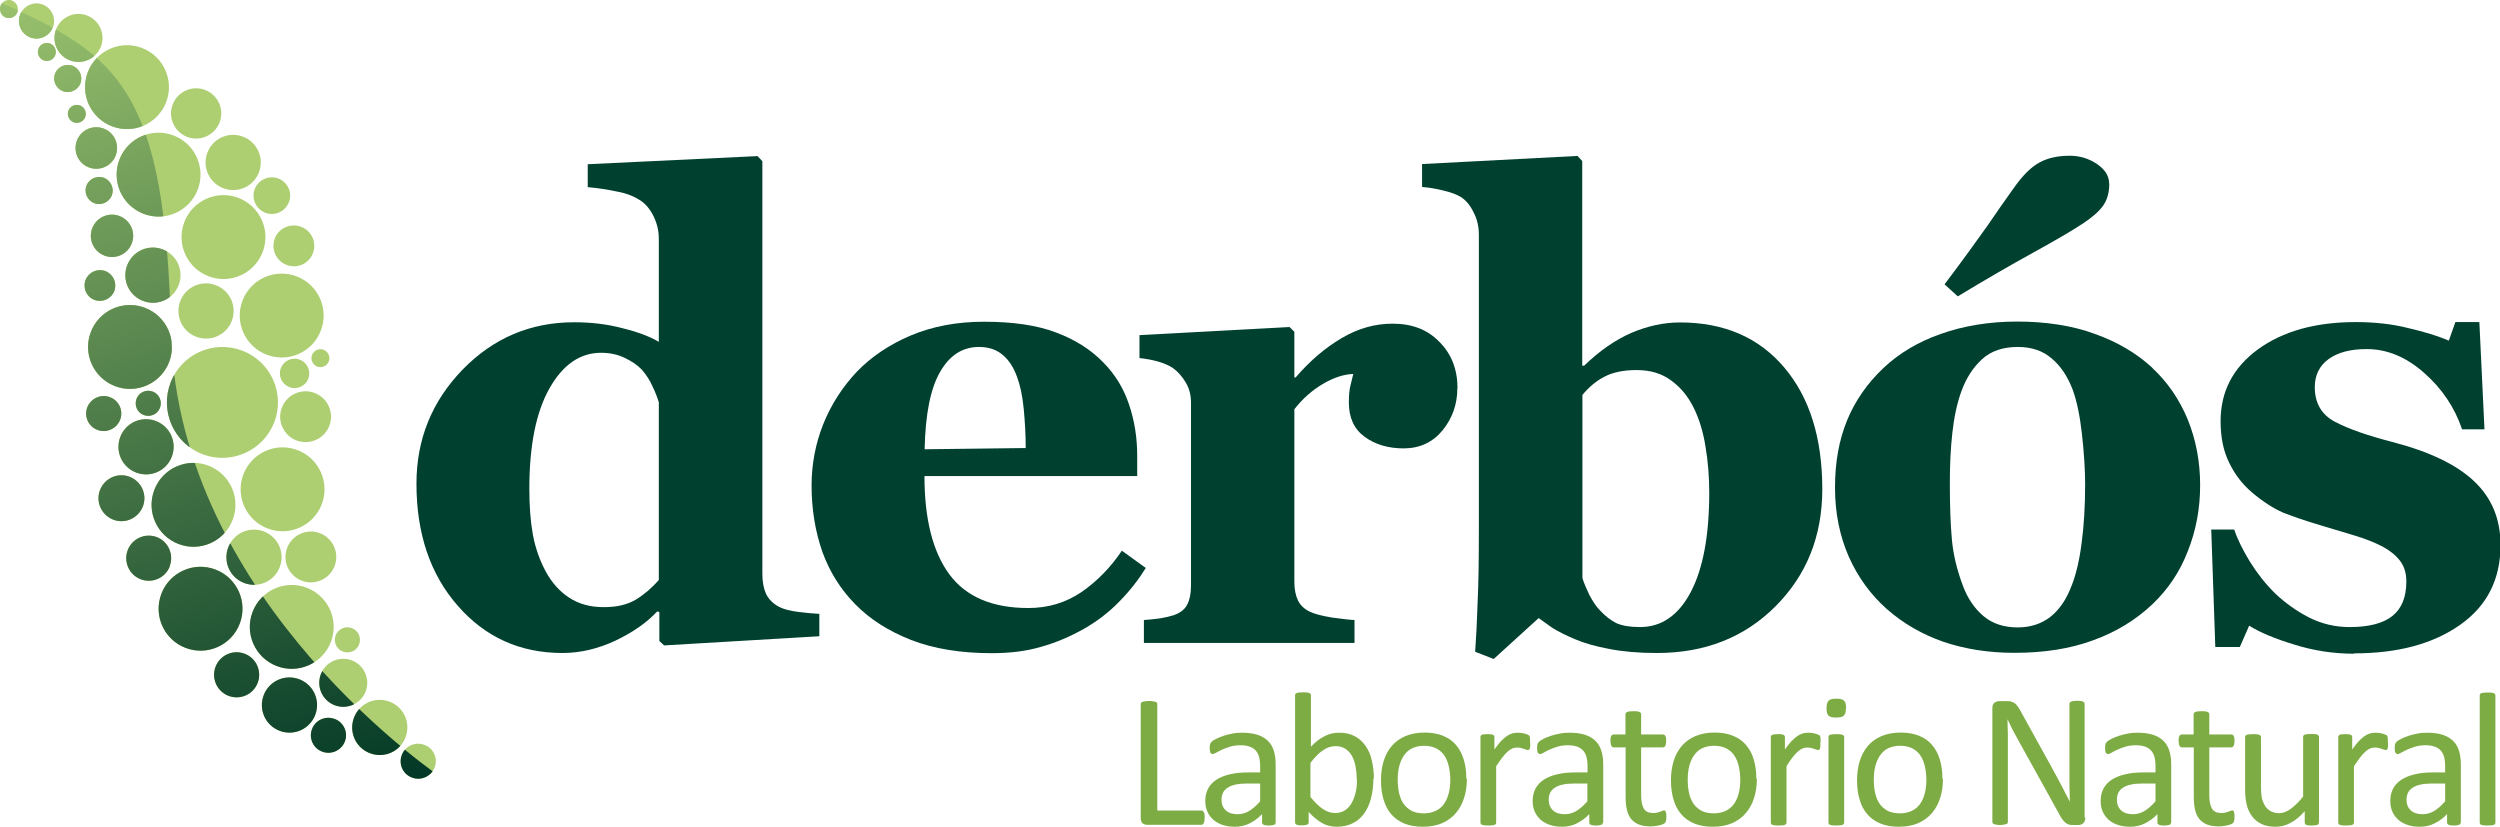 <svg viewBox="0 0 141.73 46.87" data-name="Capa 2" id="Capa_2" xmlns:xlink="http://www.w3.org/1999/xlink" xmlns="http://www.w3.org/2000/svg"><defs><style> .cls-1 { clip-path: url(#clippath); } .cls-2 { fill: url(#linear-gradient); } .cls-2, .cls-3, .cls-4 { fill-rule: evenodd; } .cls-5 { fill: #adce71; } .cls-3 { fill: #7eac44; } .cls-4 { fill: #00402f; } </style><clipPath id="clippath"><path d="M18.19,38.22c.27-.7,1.06-1.05,1.76-.78,.7,.27,1.05,1.06,.78,1.76-.27,.7-1.06,1.05-1.76,.78s-1.05-1.06-.78-1.76Zm-2.5-.46c1.22,.47,2.6-.14,3.07-1.37,.47-1.22-.14-2.6-1.37-3.07-1.22-.47-2.6,.14-3.07,1.37-.47,1.22,.14,2.6,1.37,3.07Zm3.75-.82c.37,.14,.78-.04,.92-.41,.14-.37-.04-.78-.41-.92-.37-.14-.78,.04-.92,.41-.14,.37,.04,.78,.41,.92Zm-5.6-3.89c.81,.31,1.71-.09,2.02-.9,.31-.81-.09-1.71-.9-2.02-.81-.31-1.71,.09-2.02,.9-.31,.81,.09,1.71,.9,2.02Zm-3.72-2.21c1.22,.47,2.6-.14,3.07-1.37,.47-1.22-.14-2.6-1.37-3.07-1.22-.47-2.6,.14-3.07,1.37-.47,1.22,.14,2.6,1.37,3.07Zm7.72-8.56c-.74-.29-1.58,.09-1.86,.83-.29,.74,.09,1.58,.83,1.86s1.58-.09,1.86-.83c.29-.74-.09-1.58-.83-1.86Zm-1.44-.33c.43,.16,.91-.05,1.08-.48,.16-.43-.05-.91-.48-1.08-.43-.16-.91,.05-1.08,.48-.16,.43,.05,.91,.48,1.07Zm1.29-1.83c-.1,.26,.03,.55,.29,.66,.26,.1,.56-.03,.66-.29,.1-.26-.03-.55-.29-.66-.26-.1-.55,.03-.66,.29Zm.45,10.11c-.74-.29-1.58,.09-1.86,.83-.29,.74,.09,1.58,.83,1.86,.74,.29,1.58-.09,1.86-.83,.28-.74-.09-1.58-.83-1.86Zm-10.42-3.44c.81,.31,1.71-.09,2.02-.9,.31-.81-.09-1.71-.9-2.02-.81-.31-1.71,.09-2.02,.9-.31,.81,.09,1.71,.9,2.02Zm-1.8-12.3c.62,.24,1.31-.07,1.55-.69,.24-.62-.07-1.31-.69-1.55-.62-.24-1.31,.07-1.55,.69-.24,.62,.07,1.31,.69,1.55Zm2.74,7.71c-.37-.14-.78,.04-.92,.41-.14,.37,.04,.78,.41,.92,.37,.14,.78-.04,.92-.41,.14-.37-.04-.78-.41-.92Zm5.14,4.69c-.47,1.22,.14,2.6,1.37,3.07,1.22,.47,2.6-.14,3.07-1.37,.47-1.22-.14-2.6-1.37-3.07-1.22-.47-2.6,.14-3.07,1.37Zm-.07-7.01c-1.62-.62-3.44,.19-4.06,1.81-.62,1.62,.19,3.44,1.81,4.06,1.62,.62,3.44-.19,4.07-1.81,.62-1.62-.19-3.44-1.81-4.06Zm3.09-4.21c-1.22-.47-2.6,.14-3.07,1.37-.47,1.22,.14,2.6,1.37,3.07,1.23,.47,2.6-.14,3.07-1.37,.47-1.22-.14-2.6-1.37-3.07ZM6.34,11.08c.15-.4-.05-.84-.44-1-.4-.15-.84,.05-1,.44-.15,.4,.05,.84,.44,1,.4,.15,.84-.05,1-.44Zm5.9,5.09c-.81-.31-1.71,.09-2.02,.9-.31,.81,.09,1.71,.9,2.02,.81,.31,1.71-.09,2.02-.9,.31-.81-.09-1.71-.9-2.02Zm-4.13,.89c.81,.31,1.71-.09,2.02-.9,.31-.81-.09-1.71-.9-2.02-.81-.31-1.71,.09-2.02,.9-.31,.81,.09,1.71,.9,2.02Zm-2.96,1.76c-.47,1.22,.14,2.6,1.37,3.07,1.22,.47,2.6-.14,3.07-1.37,.47-1.22-.14-2.6-1.37-3.07-1.22-.47-2.6,.14-3.07,1.37Zm9.74-4.53c.47-1.22-.14-2.6-1.37-3.07-1.22-.47-2.6,.14-3.07,1.37-.47,1.22,.14,2.6,1.37,3.07,1.22,.47,2.6-.14,3.07-1.37Zm-5.05-6.61c-1.22-.47-2.6,.14-3.07,1.37-.47,1.22,.14,2.6,1.37,3.07,1.22,.47,2.6-.14,3.07-1.37,.47-1.22-.14-2.6-1.37-3.07Zm.77,.08c.73,.28,1.55-.08,1.84-.82,.28-.73-.08-1.55-.82-1.84-.73-.28-1.55,.08-1.84,.82-.28,.73,.08,1.55,.82,1.84Zm3.26,29.3c-.66-.25-1.4,.08-1.65,.74-.25,.66,.08,1.4,.74,1.65,.66,.25,1.4-.08,1.65-.74,.25-.66-.08-1.4-.74-1.65Zm-.28-1.7c.47-1.22-.14-2.6-1.37-3.07-1.22-.47-2.6,.14-3.07,1.37-.47,1.22,.14,2.6,1.37,3.07,1.22,.47,2.6-.14,3.07-1.37Zm-3.97-3.26c.25-.66-.08-1.4-.73-1.65-.66-.25-1.4,.08-1.65,.74-.25,.66,.08,1.4,.74,1.65,.66,.25,1.4-.08,1.65-.74Zm-1.52-3.39c.26-.67-.08-1.42-.75-1.68-.67-.26-1.42,.08-1.68,.75-.26,.67,.08,1.42,.75,1.68,.67,.26,1.42-.08,1.68-.75Zm-1.29-4.91c.2-.51-.06-1.09-.57-1.28-.51-.2-1.09,.06-1.29,.57-.2,.51,.06,1.09,.57,1.28,.51,.2,1.09-.06,1.29-.57Zm15.28,15.98c-.81-.31-1.71,.09-2.02,.9-.31,.81,.09,1.71,.9,2.02,.81,.31,1.71-.09,2.02-.9,.31-.81-.09-1.71-.9-2.02Zm1.97,2.45c-.51-.2-1.09,.06-1.28,.57-.2,.51,.06,1.09,.57,1.28,.51,.2,1.09-.06,1.29-.57,.2-.51-.06-1.09-.57-1.28ZM5.35,17c.45,.17,.95-.05,1.13-.5,.17-.45-.05-.95-.5-1.13-.45-.17-.95,.05-1.13,.5-.17,.45,.05,.96,.5,1.13Zm11.62,21.51c-.81-.31-1.71,.09-2.02,.9-.31,.81,.09,1.71,.9,2.02,.81,.31,1.71-.09,2.02-.9,.31-.81-.09-1.71-.9-2.02Zm-1.39-24.99c-.23,.6,.07,1.27,.67,1.5,.6,.23,1.27-.07,1.49-.67,.23-.6-.07-1.27-.67-1.49-.6-.23-1.27,.07-1.5,.67Zm3.39,27.24c-.51-.2-1.09,.06-1.28,.57-.2,.51,.06,1.09,.57,1.28,.51,.2,1.09-.06,1.29-.57,.2-.51-.06-1.09-.57-1.28ZM.69,.03C.43-.07,.13,.06,.03,.33c-.1,.26,.03,.55,.29,.66,.26,.1,.56-.03,.66-.29,.1-.26-.03-.56-.29-.66ZM6.56,8.81c.23-.61-.07-1.29-.68-1.52-.61-.23-1.29,.07-1.52,.68-.23,.61,.07,1.29,.68,1.52,.61,.23,1.29-.07,1.52-.68ZM3.96,3.42c.7,.27,1.49-.08,1.76-.78,.27-.7-.08-1.49-.78-1.76-.7-.27-1.49,.08-1.76,.78-.27,.7,.08,1.49,.78,1.76Zm7.8,5.23c-.31,.81,.09,1.71,.9,2.02,.81,.31,1.71-.09,2.02-.9,.31-.81-.09-1.71-.9-2.02-.81-.31-1.71,.09-2.02,.9Zm2.68,2.07c-.2,.53,.06,1.13,.6,1.34,.53,.21,1.13-.06,1.34-.6,.21-.53-.06-1.13-.6-1.34-.53-.2-1.13,.06-1.34,.6ZM4.98,4.09c-.47,1.22,.14,2.6,1.37,3.07,1.22,.47,2.6-.14,3.07-1.37,.47-1.22-.14-2.6-1.37-3.07-1.22-.47-2.6,.14-3.07,1.37Zm-.42,.64c.15-.4-.05-.84-.44-1-.4-.15-.84,.05-1,.44-.15,.4,.05,.84,.44,1,.4,.15,.84-.05,1-.44ZM3,1.55c.2-.51-.06-1.09-.57-1.29-.51-.2-1.09,.06-1.29,.57-.2,.51,.06,1.09,.57,1.29,.51,.2,1.09-.06,1.28-.57Zm1.83,5.09c.1-.26-.03-.56-.29-.66-.26-.1-.56,.03-.66,.29-.1,.26,.03,.56,.29,.66,.26,.1,.56-.03,.66-.29ZM2.84,2.47c-.26-.1-.56,.03-.66,.29-.1,.26,.03,.55,.29,.66,.26,.1,.56-.03,.66-.29,.1-.26-.03-.56-.29-.66Z" class="cls-5"></path></clipPath><linearGradient gradientUnits="userSpaceOnUse" y2="-1" x2="3.48" y1="46.59" x1="18.02" id="linear-gradient"><stop stop-color="#003625" offset="0"></stop><stop stop-color="#99c16d" offset="1"></stop></linearGradient></defs><g data-name="Capa 1" id="Capa_1-2"><g><g><path d="M18.19,38.22c.27-.7,1.06-1.05,1.76-.78,.7,.27,1.05,1.06,.78,1.76-.27,.7-1.06,1.05-1.76,.78s-1.05-1.06-.78-1.76Zm-2.5-.46c1.22,.47,2.6-.14,3.07-1.37,.47-1.22-.14-2.6-1.37-3.07-1.22-.47-2.6,.14-3.07,1.37-.47,1.22,.14,2.6,1.37,3.07Zm3.75-.82c.37,.14,.78-.04,.92-.41,.14-.37-.04-.78-.41-.92-.37-.14-.78,.04-.92,.41-.14,.37,.04,.78,.41,.92Zm-5.6-3.89c.81,.31,1.71-.09,2.02-.9,.31-.81-.09-1.71-.9-2.02-.81-.31-1.71,.09-2.02,.9-.31,.81,.09,1.71,.9,2.02Zm-3.72-2.21c1.22,.47,2.6-.14,3.07-1.37,.47-1.22-.14-2.6-1.37-3.07-1.22-.47-2.6,.14-3.07,1.37-.47,1.22,.14,2.6,1.37,3.07Zm7.72-8.56c-.74-.29-1.58,.09-1.86,.83-.29,.74,.09,1.58,.83,1.86s1.58-.09,1.86-.83c.29-.74-.09-1.58-.83-1.86Zm-1.44-.33c.43,.16,.91-.05,1.08-.48,.16-.43-.05-.91-.48-1.08-.43-.16-.91,.05-1.08,.48-.16,.43,.05,.91,.48,1.07Zm1.29-1.83c-.1,.26,.03,.55,.29,.66,.26,.1,.56-.03,.66-.29,.1-.26-.03-.55-.29-.66-.26-.1-.55,.03-.66,.29Zm.45,10.11c-.74-.29-1.58,.09-1.86,.83-.29,.74,.09,1.58,.83,1.86,.74,.29,1.58-.09,1.86-.83,.28-.74-.09-1.58-.83-1.86Zm-10.42-3.44c.81,.31,1.71-.09,2.02-.9,.31-.81-.09-1.71-.9-2.02-.81-.31-1.71,.09-2.02,.9-.31,.81,.09,1.71,.9,2.02Zm-1.8-12.3c.62,.24,1.31-.07,1.55-.69,.24-.62-.07-1.31-.69-1.55-.62-.24-1.31,.07-1.55,.69-.24,.62,.07,1.31,.69,1.55Zm2.74,7.71c-.37-.14-.78,.04-.92,.41-.14,.37,.04,.78,.41,.92,.37,.14,.78-.04,.92-.41,.14-.37-.04-.78-.41-.92Zm5.14,4.69c-.47,1.22,.14,2.6,1.37,3.07,1.22,.47,2.6-.14,3.07-1.37,.47-1.22-.14-2.6-1.37-3.07-1.22-.47-2.6,.14-3.07,1.37Zm-.07-7.01c-1.62-.62-3.44,.19-4.06,1.81-.62,1.62,.19,3.44,1.81,4.06,1.62,.62,3.44-.19,4.07-1.81,.62-1.62-.19-3.44-1.81-4.06Zm3.09-4.21c-1.22-.47-2.6,.14-3.07,1.37-.47,1.22,.14,2.6,1.37,3.07,1.23,.47,2.6-.14,3.07-1.37,.47-1.22-.14-2.6-1.37-3.07ZM6.34,11.08c.15-.4-.05-.84-.44-1-.4-.15-.84,.05-1,.44-.15,.4,.05,.84,.44,1,.4,.15,.84-.05,1-.44Zm5.9,5.09c-.81-.31-1.71,.09-2.02,.9-.31,.81,.09,1.71,.9,2.02,.81,.31,1.71-.09,2.02-.9,.31-.81-.09-1.71-.9-2.02Zm-4.13,.89c.81,.31,1.71-.09,2.02-.9,.31-.81-.09-1.71-.9-2.02-.81-.31-1.71,.09-2.02,.9-.31,.81,.09,1.71,.9,2.02Zm-2.96,1.76c-.47,1.22,.14,2.6,1.37,3.07,1.22,.47,2.6-.14,3.07-1.37,.47-1.22-.14-2.6-1.37-3.07-1.22-.47-2.6,.14-3.07,1.37Zm9.74-4.53c.47-1.22-.14-2.6-1.37-3.07-1.22-.47-2.6,.14-3.07,1.37-.47,1.22,.14,2.6,1.37,3.07,1.22,.47,2.6-.14,3.07-1.37Zm-5.05-6.61c-1.22-.47-2.6,.14-3.07,1.37-.47,1.22,.14,2.6,1.37,3.07,1.22,.47,2.6-.14,3.07-1.37,.47-1.22-.14-2.6-1.37-3.07Zm.77,.08c.73,.28,1.55-.08,1.84-.82,.28-.73-.08-1.55-.82-1.84-.73-.28-1.55,.08-1.84,.82-.28,.73,.08,1.55,.82,1.84Zm3.26,29.3c-.66-.25-1.4,.08-1.65,.74-.25,.66,.08,1.4,.74,1.65,.66,.25,1.4-.08,1.65-.74,.25-.66-.08-1.4-.74-1.65Zm-.28-1.7c.47-1.22-.14-2.6-1.37-3.07-1.22-.47-2.6,.14-3.07,1.37-.47,1.22,.14,2.6,1.37,3.07,1.22,.47,2.6-.14,3.07-1.37Zm-3.97-3.26c.25-.66-.08-1.4-.73-1.65-.66-.25-1.4,.08-1.65,.74-.25,.66,.08,1.4,.74,1.65,.66,.25,1.4-.08,1.65-.74Zm-1.52-3.39c.26-.67-.08-1.42-.75-1.68-.67-.26-1.42,.08-1.68,.75-.26,.67,.08,1.42,.75,1.68,.67,.26,1.42-.08,1.68-.75Zm-1.29-4.91c.2-.51-.06-1.09-.57-1.28-.51-.2-1.09,.06-1.29,.57-.2,.51,.06,1.09,.57,1.28,.51,.2,1.09-.06,1.29-.57Zm15.28,15.98c-.81-.31-1.71,.09-2.02,.9-.31,.81,.09,1.71,.9,2.02,.81,.31,1.71-.09,2.02-.9,.31-.81-.09-1.71-.9-2.02Zm1.97,2.45c-.51-.2-1.09,.06-1.28,.57-.2,.51,.06,1.09,.57,1.28,.51,.2,1.09-.06,1.29-.57,.2-.51-.06-1.09-.57-1.28ZM5.35,17c.45,.17,.95-.05,1.13-.5,.17-.45-.05-.95-.5-1.13-.45-.17-.95,.05-1.13,.5-.17,.45,.05,.96,.5,1.13Zm11.62,21.51c-.81-.31-1.71,.09-2.02,.9-.31,.81,.09,1.71,.9,2.02,.81,.31,1.71-.09,2.02-.9,.31-.81-.09-1.71-.9-2.02Zm-1.39-24.99c-.23,.6,.07,1.27,.67,1.5,.6,.23,1.27-.07,1.49-.67,.23-.6-.07-1.27-.67-1.49-.6-.23-1.27,.07-1.5,.67Zm3.39,27.24c-.51-.2-1.09,.06-1.28,.57-.2,.51,.06,1.09,.57,1.28,.51,.2,1.09-.06,1.29-.57,.2-.51-.06-1.09-.57-1.28ZM.69,.03C.43-.07,.13,.06,.03,.33c-.1,.26,.03,.55,.29,.66,.26,.1,.56-.03,.66-.29,.1-.26-.03-.56-.29-.66ZM6.56,8.81c.23-.61-.07-1.29-.68-1.52-.61-.23-1.29,.07-1.52,.68-.23,.61,.07,1.29,.68,1.52,.61,.23,1.29-.07,1.52-.68ZM3.96,3.42c.7,.27,1.49-.08,1.76-.78,.27-.7-.08-1.49-.78-1.76-.7-.27-1.49,.08-1.76,.78-.27,.7,.08,1.49,.78,1.76Zm7.8,5.23c-.31,.81,.09,1.71,.9,2.02,.81,.31,1.71-.09,2.02-.9,.31-.81-.09-1.71-.9-2.02-.81-.31-1.71,.09-2.02,.9Zm2.68,2.07c-.2,.53,.06,1.13,.6,1.34,.53,.21,1.13-.06,1.34-.6,.21-.53-.06-1.13-.6-1.34-.53-.2-1.13,.06-1.34,.6ZM4.98,4.09c-.47,1.22,.14,2.6,1.37,3.07,1.22,.47,2.6-.14,3.07-1.37,.47-1.22-.14-2.6-1.37-3.07-1.22-.47-2.6,.14-3.07,1.37Zm-.42,.64c.15-.4-.05-.84-.44-1-.4-.15-.84,.05-1,.44-.15,.4,.05,.84,.44,1,.4,.15,.84-.05,1-.44ZM3,1.55c.2-.51-.06-1.09-.57-1.29-.51-.2-1.09,.06-1.29,.57-.2,.51,.06,1.09,.57,1.29,.51,.2,1.09-.06,1.28-.57Zm1.83,5.09c.1-.26-.03-.56-.29-.66-.26-.1-.56,.03-.66,.29-.1,.26,.03,.56,.29,.66,.26,.1,.56-.03,.66-.29ZM2.84,2.47c-.26-.1-.56,.03-.66,.29-.1,.26,.03,.55,.29,.66,.26,.1,.56-.03,.66-.29,.1-.26-.03-.56-.29-.66Z" class="cls-5"></path><g class="cls-1"><path d="M25.29,44.27s-15.22-10.03-15.59-25.44C9.37,5.06,6.79,3.14-.09,.09-.09,.09,2.72,12.54,2.95,18.98c.76,21.71,17.15,25.33,19.33,26.04,.73,.24,3.01-.75,3.01-.75Z" class="cls-2"></path></g></g><g><path d="M46.45,36.07l-8.8,.52-.27-.25v-1.64l-.12-.04c-.58,.63-1.37,1.18-2.37,1.66-.99,.46-1.99,.7-3,.7-2.4,0-4.38-.89-5.94-2.68-1.56-1.78-2.34-4.09-2.34-6.92,0-2.51,.87-4.66,2.61-6.46,1.75-1.8,3.86-2.69,6.33-2.69,.98,0,1.89,.11,2.75,.34,.86,.21,1.54,.47,2.05,.77v-5.83c0-.44-.09-.85-.27-1.23-.18-.39-.42-.7-.71-.91-.37-.26-.83-.45-1.39-.55-.55-.12-1.1-.2-1.66-.25v-1.3l9.63-.46,.27,.29v23.39c0,.45,.07,.83,.21,1.14,.15,.31,.4,.55,.73,.73,.25,.13,.61,.23,1.09,.29,.49,.06,.89,.1,1.2,.11v1.3Zm-9.1-3.18v-10.08c-.08-.27-.2-.58-.36-.91-.14-.33-.35-.65-.61-.95-.24-.25-.56-.47-.96-.66-.39-.19-.84-.29-1.34-.29-1.19,0-2.17,.67-2.93,2.02-.76,1.34-1.14,3.24-1.14,5.69,0,.96,.06,1.83,.2,2.6,.14,.76,.39,1.46,.73,2.09,.34,.63,.78,1.12,1.32,1.48,.55,.36,1.2,.54,1.96,.54s1.33-.14,1.8-.41c.48-.29,.92-.66,1.32-1.12Z" class="cls-4"></path><path d="M64.97,32.18c-.42,.68-.92,1.32-1.52,1.93-.58,.6-1.25,1.11-2,1.54-.8,.45-1.61,.79-2.43,1.02-.81,.24-1.74,.36-2.8,.36-1.76,0-3.28-.25-4.57-.75-1.27-.5-2.33-1.17-3.16-2.02-.83-.84-1.46-1.84-1.87-2.98-.4-1.15-.61-2.4-.61-3.75,0-1.21,.22-2.37,.66-3.48,.45-1.12,1.09-2.11,1.91-2.98,.81-.84,1.83-1.53,3.05-2.05,1.24-.52,2.62-.78,4.14-.78,1.67,0,3.03,.2,4.1,.61,1.07,.4,1.96,.96,2.66,1.68,.68,.68,1.17,1.48,1.48,2.41,.31,.92,.46,1.88,.46,2.89v1.16h-12.06c0,2.44,.47,4.29,1.41,5.57,.94,1.27,2.43,1.91,4.48,1.91,1.12,0,2.12-.3,3.02-.91,.89-.62,1.65-1.4,2.28-2.34l1.36,.98Zm-6.82-6.78c0-.71-.04-1.45-.11-2.19-.07-.75-.2-1.36-.38-1.84-.2-.56-.48-.98-.84-1.27-.35-.29-.79-.43-1.32-.43-.92,0-1.65,.46-2.19,1.39-.55,.93-.85,2.4-.89,4.41l5.73-.07Z" class="cls-4"></path><path d="M82.62,22.01c0,.9-.28,1.7-.84,2.39-.56,.68-1.3,1.02-2.21,1.02-.87,0-1.61-.22-2.21-.66-.6-.44-.89-1.09-.89-1.94,0-.42,.03-.74,.09-.96,.06-.24,.11-.46,.16-.66-.55,.02-1.12,.21-1.73,.57-.61,.36-1.14,.83-1.61,1.43v9.79c0,.42,.07,.76,.2,1.04,.13,.27,.35,.49,.66,.64,.26,.13,.68,.24,1.27,.34,.59,.08,1.02,.13,1.28,.14v1.3h-11.94v-1.3c.3-.02,.59-.05,.89-.09,.31-.05,.57-.11,.79-.18,.38-.13,.64-.33,.78-.61,.14-.27,.21-.63,.21-1.07v-10.38c0-.43-.1-.81-.3-1.14-.2-.34-.45-.62-.73-.82-.21-.14-.49-.26-.82-.36-.32-.09-.68-.16-1.07-.2v-1.3l8.51-.46,.27,.27v2.59h.07c.82-.95,1.69-1.69,2.61-2.23,.93-.55,1.89-.82,2.89-.82,1.11,0,1.99,.34,2.66,1.04,.68,.68,1.02,1.56,1.02,2.64Z" class="cls-4"></path><path d="M103.31,27.72c0,2.68-.89,4.89-2.66,6.66-1.76,1.76-4,2.64-6.71,2.64-1.05,0-1.95-.08-2.71-.23-.75-.14-1.39-.32-1.91-.54-.55-.23-.99-.45-1.32-.66-.32-.23-.58-.41-.77-.55l-2.55,2.32-1.05-.41c.06-.87,.11-1.81,.14-2.82,.05-1.02,.07-2.4,.07-4.12V13.31c0-.45-.09-.87-.29-1.25-.18-.39-.42-.69-.73-.89-.23-.14-.56-.27-1-.37-.43-.11-.83-.17-1.2-.2v-1.3l8.81-.46,.27,.29v11.6h.11c.87-.84,1.76-1.46,2.68-1.86,.92-.39,1.83-.59,2.75-.59,2.5,0,4.47,.85,5.91,2.55,1.44,1.7,2.16,4,2.16,6.91Zm-6.41,.21c0-.9-.07-1.77-.21-2.6-.13-.84-.36-1.59-.68-2.23-.32-.64-.74-1.15-1.27-1.53-.52-.39-1.17-.59-1.95-.59-.73,0-1.33,.12-1.8,.36-.48,.24-.9,.59-1.28,1.05v10.38c.07,.24,.2,.55,.39,.95,.2,.38,.4,.68,.61,.89,.29,.31,.59,.55,.91,.71,.32,.15,.77,.23,1.36,.23,1.21,0,2.17-.66,2.87-1.98,.7-1.33,1.05-3.21,1.05-5.64Z" class="cls-4"></path><path d="M122.01,20.85c.88,.82,1.55,1.8,2.02,2.94,.46,1.14,.7,2.38,.7,3.71s-.23,2.57-.7,3.75c-.45,1.17-1.12,2.16-2,3-.94,.89-2.06,1.58-3.37,2.05-1.3,.48-2.78,.71-4.46,.71-1.45,0-2.79-.21-4.01-.62-1.21-.42-2.29-1.04-3.23-1.87-.9-.8-1.62-1.78-2.14-2.94-.52-1.18-.79-2.49-.79-3.94s.23-2.69,.68-3.8c.46-1.12,1.15-2.11,2.07-2.98,.88-.83,1.96-1.48,3.25-1.93,1.3-.46,2.74-.7,4.34-.7s3.13,.23,4.39,.7c1.27,.45,2.36,1.09,3.27,1.93Zm-4.57,12.37c.26-.67,.45-1.47,.57-2.43,.13-.95,.2-2.06,.2-3.32,0-.83-.06-1.78-.18-2.86-.12-1.07-.3-1.91-.53-2.53-.29-.75-.68-1.34-1.2-1.77-.5-.43-1.14-.64-1.91-.64-.84,0-1.52,.23-2.03,.7-.5,.46-.89,1.06-1.16,1.8-.25,.68-.42,1.48-.52,2.39-.1,.9-.14,1.85-.14,2.84,0,1.3,.04,2.37,.12,3.23,.08,.84,.29,1.69,.61,2.55,.27,.74,.67,1.32,1.18,1.75,.51,.43,1.16,.64,1.94,.64,.71,0,1.33-.2,1.84-.59,.51-.4,.92-.99,1.21-1.77Zm2.14-22.82c0,.54-.13,.97-.38,1.3-.24,.32-.62,.65-1.16,1-.58,.38-1.5,.92-2.77,1.62-1.26,.69-2.69,1.52-4.28,2.48l-.75-.68c1.05-1.39,1.85-2.5,2.43-3.32,.57-.83,1.06-1.54,1.48-2.12,.51-.73,1-1.21,1.46-1.46,.46-.26,1.04-.39,1.73-.39,.57,0,1.08,.16,1.53,.46,.46,.31,.7,.68,.7,1.11Z" class="cls-4"></path><path d="M133.45,37.06c-1.15,0-2.28-.17-3.39-.52-1.09-.33-1.95-.69-2.55-1.07l-.53,1.21h-1.39l-.23-6.66h1.3c.18,.54,.48,1.14,.89,1.82,.42,.67,.89,1.27,1.43,1.8,.56,.53,1.19,.99,1.91,1.36,.73,.37,1.5,.55,2.32,.55,1.08,0,1.89-.21,2.41-.62,.54-.43,.8-1.08,.8-1.96,0-.48-.12-.87-.36-1.18-.24-.31-.57-.58-.98-.8-.46-.24-.98-.44-1.53-.61-.55-.17-1.23-.37-2.03-.61-.81-.24-1.5-.48-2.09-.71-.57-.25-1.17-.64-1.78-1.16-.54-.46-.96-1.02-1.28-1.68-.32-.65-.48-1.43-.48-2.34,0-1.68,.7-3.03,2.11-4.07,1.42-1.03,3.26-1.55,5.55-1.55,1.08,0,2.08,.11,2.98,.34,.91,.21,1.68,.45,2.3,.71l.37-1.05h1.36l.29,6.08h-1.27c-.42-1.24-1.13-2.3-2.14-3.19-1.01-.9-2.1-1.36-3.27-1.36-.92,0-1.64,.19-2.16,.57-.52,.38-.78,.91-.78,1.59,0,.9,.38,1.56,1.14,1.96,.77,.41,1.85,.78,3.23,1.14,2.13,.55,3.69,1.3,4.68,2.25,.99,.94,1.48,2.14,1.48,3.6,0,1.95-.77,3.46-2.3,4.53-1.52,1.07-3.52,1.61-5.98,1.61Z" class="cls-4"></path></g><g><path d="M68.29,46.36c0,.07,0,.13-.01,.18,0,.05-.02,.09-.04,.12-.01,.03-.03,.06-.06,.08-.02,.01-.05,.02-.08,.02h-3.08c-.08,0-.16-.03-.24-.08-.07-.06-.11-.16-.11-.3v-6.46s0-.05,.02-.08c.01-.02,.04-.04,.08-.05,.04-.01,.08-.03,.15-.03,.06-.01,.13-.02,.22-.02s.16,0,.22,.02c.06,0,.11,.02,.15,.03,.04,.01,.06,.03,.08,.05,.01,.02,.02,.05,.02,.08v6.03h2.5s.06,0,.08,.03c.02,.01,.04,.04,.06,.07,.02,.03,.03,.07,.04,.12,0,.05,.01,.11,.01,.18Z" class="cls-3"></path><path d="M72.32,46.63s-.01,.08-.04,.1c-.03,.02-.07,.04-.12,.05-.05,.01-.12,.02-.22,.02s-.17,0-.23-.02c-.05-.01-.09-.03-.12-.05-.02-.02-.04-.05-.04-.1v-.48c-.21,.23-.45,.4-.71,.53-.26,.13-.53,.19-.82,.19-.26,0-.49-.03-.7-.1-.2-.07-.38-.16-.53-.29-.14-.13-.26-.28-.34-.46-.08-.18-.12-.39-.12-.62,0-.27,.06-.51,.17-.71,.11-.2,.27-.37,.48-.5,.21-.13,.46-.23,.77-.3,.3-.07,.64-.1,1.02-.1h.67v-.38c0-.19-.02-.35-.06-.5-.04-.14-.1-.26-.19-.36-.09-.1-.2-.17-.34-.22-.14-.05-.31-.08-.52-.08-.22,0-.42,.03-.59,.08-.17,.05-.33,.11-.46,.17-.13,.06-.24,.12-.33,.17-.09,.05-.15,.08-.19,.08-.03,0-.05,0-.08-.02-.02-.01-.04-.04-.06-.06-.01-.03-.02-.06-.03-.11,0-.05-.01-.1-.01-.15,0-.09,0-.16,.02-.21,.01-.05,.04-.1,.09-.15,.05-.05,.13-.1,.25-.16,.12-.06,.26-.12,.41-.17,.16-.05,.32-.1,.51-.13,.18-.04,.37-.05,.55-.05,.35,0,.65,.04,.89,.12,.24,.08,.44,.2,.59,.35,.15,.15,.26,.34,.33,.57,.07,.23,.1,.49,.1,.79v3.27Zm-.88-2.21h-.76c-.24,0-.46,.02-.64,.06-.18,.04-.33,.1-.45,.18-.12,.08-.21,.18-.26,.29-.05,.11-.08,.24-.08,.39,0,.25,.08,.45,.24,.6,.16,.15,.39,.22,.67,.22,.23,0,.45-.06,.65-.18,.2-.12,.41-.3,.63-.55v-1.03Z" class="cls-3"></path><path d="M77.86,44.14c0,.42-.05,.8-.14,1.14-.09,.33-.22,.62-.4,.86-.18,.24-.39,.42-.65,.54-.26,.13-.56,.19-.89,.19-.15,0-.3-.02-.43-.05-.13-.03-.26-.08-.38-.15-.13-.07-.25-.15-.38-.26-.13-.1-.26-.23-.4-.38v.59s0,.05-.02,.08c-.01,.02-.04,.04-.07,.05-.03,.01-.07,.02-.12,.03-.05,0-.11,.01-.18,.01s-.13,0-.18-.01c-.05,0-.09-.02-.12-.03-.03-.01-.05-.03-.06-.05-.01-.02-.02-.05-.02-.08v-7.2s0-.05,.02-.08c.01-.02,.04-.04,.07-.05,.04-.01,.08-.03,.14-.03,.06,0,.13-.01,.22-.01,.09,0,.16,0,.22,.01,.06,0,.1,.02,.14,.03,.03,.01,.05,.03,.07,.05,.01,.02,.02,.05,.02,.08v2.91c.14-.15,.28-.27,.41-.37,.14-.1,.27-.18,.4-.24,.13-.07,.26-.11,.39-.14,.13-.03,.27-.04,.41-.04,.35,0,.65,.07,.9,.21,.25,.14,.45,.33,.61,.57,.16,.23,.27,.51,.34,.83,.07,.32,.11,.65,.11,1Zm-.94,.1c0-.25-.02-.49-.06-.72-.04-.23-.1-.44-.19-.62-.09-.18-.22-.32-.37-.43-.15-.11-.35-.17-.58-.17-.12,0-.23,.02-.34,.05-.11,.03-.22,.09-.34,.16-.12,.08-.24,.17-.36,.29-.12,.12-.25,.27-.39,.45v1.93c.24,.3,.48,.53,.7,.68,.22,.15,.45,.23,.7,.23,.22,0,.41-.05,.57-.16,.16-.11,.29-.25,.38-.43,.1-.18,.17-.38,.22-.6,.05-.22,.07-.45,.07-.67Z" class="cls-3"></path><path d="M83.16,44.15c0,.39-.05,.76-.16,1.09-.1,.33-.26,.62-.47,.86-.2,.24-.46,.43-.78,.57-.31,.13-.67,.2-1.08,.2s-.75-.06-1.05-.18c-.29-.12-.54-.29-.74-.52-.2-.23-.34-.5-.44-.83-.1-.32-.15-.69-.15-1.1s.05-.76,.15-1.09c.1-.33,.26-.62,.46-.86,.21-.24,.47-.43,.78-.56,.31-.13,.67-.2,1.08-.2,.4,0,.75,.06,1.04,.18,.3,.12,.55,.29,.74,.52,.2,.23,.34,.5,.44,.82,.1,.32,.15,.69,.15,1.09Zm-.94,.06c0-.26-.03-.51-.08-.74-.05-.23-.13-.44-.24-.61-.11-.18-.26-.31-.45-.42-.19-.1-.43-.16-.71-.16-.26,0-.49,.05-.68,.14-.19,.09-.34,.23-.46,.4-.12,.17-.21,.37-.27,.6-.06,.23-.09,.49-.09,.76s.02,.52,.07,.75c.05,.23,.13,.44,.24,.61,.12,.17,.27,.31,.46,.42,.19,.1,.43,.15,.71,.15,.26,0,.48-.05,.67-.14,.19-.09,.35-.22,.47-.39,.12-.17,.21-.37,.27-.6,.06-.23,.09-.49,.09-.77Z" class="cls-3"></path><path d="M86.75,42.1c0,.08,0,.15,0,.2,0,.05-.01,.1-.02,.13-.01,.03-.03,.05-.04,.07-.01,.01-.04,.02-.06,.02s-.06,0-.11-.02c-.04-.02-.09-.03-.14-.05-.05-.02-.11-.03-.17-.05-.06-.01-.13-.02-.21-.02-.09,0-.18,.02-.26,.05-.09,.04-.18,.1-.27,.18-.09,.08-.19,.19-.3,.33-.1,.14-.22,.3-.35,.5v3.19s0,.05-.02,.08c-.01,.02-.04,.03-.07,.05-.03,.01-.08,.03-.13,.03-.06,0-.13,.01-.22,.01s-.16,0-.22-.01c-.06,0-.1-.02-.14-.03-.03-.01-.06-.03-.07-.05-.01-.02-.02-.05-.02-.08v-4.85s0-.05,.02-.07c.01-.02,.03-.04,.06-.05,.03-.02,.07-.03,.12-.03,.05,0,.12-.01,.2-.01,.08,0,.14,0,.19,.01,.05,0,.09,.01,.12,.03,.03,.01,.05,.03,.06,.05,.01,.02,.02,.04,.02,.07v.71c.13-.19,.26-.35,.37-.47,.12-.12,.23-.22,.33-.29,.1-.07,.21-.12,.31-.15,.1-.03,.21-.04,.31-.04,.05,0,.1,0,.16,.01,.06,0,.12,.01,.19,.03,.06,.01,.12,.03,.17,.05,.05,.02,.09,.04,.11,.05,.02,.02,.04,.04,.04,.05,0,.01,.01,.03,.02,.06,0,.03,.01,.06,.01,.11,0,.05,0,.11,0,.19Z" class="cls-3"></path><path d="M90.87,46.63s-.01,.08-.04,.1c-.03,.02-.07,.04-.12,.05-.05,.01-.12,.02-.22,.02s-.17,0-.23-.02c-.05-.01-.09-.03-.12-.05-.03-.02-.04-.05-.04-.1v-.48c-.21,.23-.45,.4-.71,.53-.26,.13-.53,.19-.82,.19-.25,0-.49-.03-.69-.1-.2-.07-.38-.16-.53-.29-.14-.13-.26-.28-.34-.46-.08-.18-.12-.39-.12-.62,0-.27,.06-.51,.17-.71,.11-.2,.27-.37,.48-.5,.21-.13,.46-.23,.77-.3,.3-.07,.64-.1,1.02-.1h.67v-.38c0-.19-.02-.35-.06-.5-.04-.14-.1-.26-.19-.36-.09-.1-.2-.17-.34-.22-.14-.05-.31-.08-.52-.08-.22,0-.42,.03-.59,.08-.17,.05-.33,.11-.46,.17-.13,.06-.24,.12-.33,.17-.09,.05-.15,.08-.19,.08-.03,0-.05,0-.08-.02-.02-.01-.04-.04-.06-.06-.01-.03-.03-.06-.03-.11,0-.05-.01-.1-.01-.15,0-.09,0-.16,.02-.21,.01-.05,.04-.1,.09-.15,.05-.05,.13-.1,.25-.16,.12-.06,.25-.12,.41-.17,.15-.05,.32-.1,.51-.13,.18-.04,.37-.05,.56-.05,.35,0,.64,.04,.89,.12,.24,.08,.44,.2,.59,.35,.15,.15,.26,.34,.33,.57,.07,.23,.1,.49,.1,.79v3.27Zm-.88-2.21h-.76c-.24,0-.46,.02-.64,.06-.18,.04-.33,.1-.45,.18-.12,.08-.21,.18-.26,.29-.05,.11-.08,.24-.08,.39,0,.25,.08,.45,.24,.6,.16,.15,.39,.22,.67,.22,.23,0,.45-.06,.65-.18,.2-.12,.41-.3,.63-.55v-1.03Z" class="cls-3"></path><path d="M94.47,46.27c0,.1,0,.19-.02,.25-.01,.06-.04,.11-.06,.13-.03,.03-.07,.06-.13,.08-.06,.03-.12,.04-.2,.06-.07,.02-.15,.03-.23,.04-.08,.01-.17,.02-.25,.02-.25,0-.47-.03-.65-.1-.18-.07-.33-.17-.44-.3-.12-.14-.2-.31-.25-.51-.05-.21-.08-.45-.08-.73v-2.84h-.68c-.05,0-.1-.03-.13-.09-.03-.06-.05-.15-.05-.28,0-.07,0-.13,.01-.17,.01-.05,.02-.08,.04-.11,.01-.03,.03-.05,.05-.06,.03-.01,.05-.02,.08-.02h.67v-1.15s0-.05,.02-.07c.01-.02,.04-.04,.07-.05,.04-.02,.08-.03,.14-.04,.06,0,.13-.01,.22-.01,.09,0,.16,0,.22,.01,.06,0,.1,.02,.13,.04,.03,.01,.06,.03,.07,.05,.01,.02,.02,.04,.02,.07v1.15h1.24s.05,0,.08,.02c.02,.01,.04,.03,.05,.06,.02,.03,.03,.07,.04,.11,0,.05,.01,.1,.01,.17,0,.13-.02,.22-.05,.28-.03,.06-.08,.09-.13,.09h-1.24v2.71c0,.33,.05,.59,.15,.76,.1,.17,.28,.25,.53,.25,.08,0,.16,0,.22-.02,.06-.02,.12-.04,.17-.05,.05-.02,.09-.03,.13-.05,.04-.02,.07-.03,.1-.03,.02,0,.03,0,.05,.02,.02,0,.03,.02,.04,.05,.01,.03,.02,.06,.03,.1,0,.04,.01,.1,.01,.16Z" class="cls-3"></path><path d="M99.6,44.15c0,.39-.05,.76-.16,1.09-.1,.33-.26,.62-.47,.86-.2,.24-.46,.43-.78,.57-.31,.13-.67,.2-1.08,.2s-.75-.06-1.05-.18c-.29-.12-.54-.29-.74-.52-.2-.23-.35-.5-.44-.83-.1-.32-.15-.69-.15-1.1s.05-.76,.15-1.09c.1-.33,.26-.62,.46-.86,.21-.24,.47-.43,.78-.56,.31-.13,.67-.2,1.08-.2,.4,0,.75,.06,1.04,.18,.3,.12,.55,.29,.74,.52,.2,.23,.35,.5,.44,.82,.1,.32,.15,.69,.15,1.09Zm-.94,.06c0-.26-.03-.51-.08-.74-.05-.23-.13-.44-.24-.61-.11-.18-.26-.31-.45-.42-.19-.1-.43-.16-.71-.16-.26,0-.49,.05-.68,.14-.19,.09-.34,.23-.46,.4-.12,.17-.21,.37-.27,.6-.06,.23-.09,.49-.09,.76s.02,.52,.07,.75c.05,.23,.13,.44,.24,.61,.11,.17,.27,.31,.46,.42,.19,.1,.43,.15,.71,.15,.26,0,.48-.05,.67-.14,.19-.09,.35-.22,.47-.39s.21-.37,.27-.6c.06-.23,.09-.49,.09-.77Z" class="cls-3"></path><path d="M103.2,42.1c0,.08,0,.15,0,.2,0,.05-.01,.1-.02,.13-.01,.03-.03,.05-.04,.07-.01,.01-.04,.02-.06,.02s-.06,0-.11-.02c-.04-.02-.09-.03-.14-.05-.05-.02-.11-.03-.17-.05-.06-.01-.13-.02-.21-.02-.09,0-.18,.02-.26,.05-.09,.04-.18,.1-.27,.18-.09,.08-.19,.19-.3,.33s-.22,.3-.34,.5v3.19s0,.05-.02,.08c-.01,.02-.04,.03-.07,.05-.03,.01-.08,.03-.13,.03-.06,0-.13,.01-.22,.01s-.16,0-.22-.01c-.06,0-.1-.02-.14-.03-.03-.01-.06-.03-.07-.05-.01-.02-.02-.05-.02-.08v-4.85s0-.05,.02-.07c.01-.02,.03-.04,.07-.05,.03-.02,.07-.03,.12-.03,.05,0,.12-.01,.2-.01,.08,0,.14,0,.19,.01,.05,0,.09,.01,.12,.03,.03,.01,.05,.03,.06,.05,.01,.02,.02,.04,.02,.07v.71c.13-.19,.26-.35,.37-.47,.12-.12,.23-.22,.33-.29,.1-.07,.21-.12,.31-.15,.1-.03,.21-.04,.31-.04,.05,0,.1,0,.16,.01,.06,0,.12,.01,.19,.03,.06,.01,.12,.03,.17,.05,.05,.02,.09,.04,.11,.05,.02,.02,.04,.04,.04,.05,0,.01,.01,.03,.02,.06,0,.03,.01,.06,.01,.11,0,.05,0,.11,0,.19Z" class="cls-3"></path><path d="M104.55,46.63s0,.05-.02,.08c-.01,.02-.04,.03-.07,.05-.03,.01-.08,.03-.13,.03-.06,0-.13,.01-.22,.01s-.16,0-.22-.01c-.06,0-.1-.02-.14-.03-.03-.01-.06-.03-.07-.05-.01-.02-.02-.05-.02-.08v-4.85s0-.05,.02-.07c.01-.02,.04-.04,.07-.05,.04-.01,.08-.03,.14-.03,.06,0,.13-.01,.22-.01,.09,0,.16,0,.22,.01,.06,0,.1,.02,.13,.03,.03,.01,.06,.03,.07,.05,.01,.02,.02,.04,.02,.07v4.85Zm.1-6.49c0,.21-.04,.35-.12,.43-.08,.08-.22,.11-.44,.11s-.35-.04-.43-.11c-.08-.08-.11-.22-.11-.42s.04-.35,.12-.43c.08-.08,.22-.11,.44-.11s.35,.04,.43,.11c.08,.07,.12,.21,.12,.42Z" class="cls-3"></path><path d="M110.15,44.15c0,.39-.05,.76-.16,1.09-.1,.33-.26,.62-.47,.86-.21,.24-.46,.43-.78,.57-.31,.13-.67,.2-1.08,.2s-.75-.06-1.05-.18c-.29-.12-.54-.29-.74-.52-.2-.23-.35-.5-.44-.83-.1-.32-.15-.69-.15-1.1s.05-.76,.15-1.09c.1-.33,.26-.62,.46-.86,.21-.24,.47-.43,.78-.56,.31-.13,.67-.2,1.08-.2,.4,0,.75,.06,1.04,.18,.3,.12,.55,.29,.74,.52,.2,.23,.34,.5,.44,.82,.1,.32,.15,.69,.15,1.09Zm-.94,.06c0-.26-.03-.51-.08-.74-.05-.23-.13-.44-.24-.61-.11-.18-.26-.31-.45-.42-.19-.1-.43-.16-.71-.16-.26,0-.49,.05-.68,.14-.19,.09-.34,.23-.46,.4-.12,.17-.21,.37-.27,.6-.06,.23-.09,.49-.09,.76s.02,.52,.07,.75c.05,.23,.13,.44,.24,.61,.11,.17,.27,.31,.46,.42,.19,.1,.43,.15,.71,.15,.26,0,.48-.05,.67-.14,.19-.09,.35-.22,.47-.39,.12-.17,.21-.37,.27-.6,.06-.23,.09-.49,.09-.77Z" class="cls-3"></path><path d="M118.22,46.38c0,.07-.01,.13-.04,.18-.02,.05-.05,.09-.09,.12-.04,.03-.08,.06-.12,.07-.05,.01-.09,.02-.14,.02h-.3c-.09,0-.18,0-.25-.03-.07-.02-.14-.06-.2-.11-.06-.05-.12-.13-.19-.22-.06-.09-.13-.2-.2-.35l-2.2-3.97c-.12-.21-.23-.42-.35-.64-.12-.23-.22-.44-.32-.66h-.01c0,.26,.01,.52,.02,.79,0,.27,0,.54,0,.8v4.21s0,.05-.02,.08c-.01,.02-.04,.04-.08,.05-.03,.01-.08,.02-.13,.03-.05,.01-.12,.02-.21,.02s-.16,0-.22-.02c-.05,0-.1-.02-.13-.03-.03-.01-.05-.03-.07-.05-.01-.03-.02-.05-.02-.08v-6.44c0-.14,.04-.25,.12-.31,.08-.06,.17-.09,.26-.09h.44c.1,0,.19,0,.26,.03,.07,.02,.13,.05,.19,.09,.06,.04,.11,.1,.16,.17,.05,.07,.11,.16,.17,.27l1.69,3.06c.1,.19,.2,.37,.3,.55,.1,.18,.19,.35,.28,.52,.09,.17,.18,.34,.26,.51,.09,.17,.18,.33,.26,.5h0c0-.28-.01-.58-.02-.88v-4.67s0-.05,.02-.07c.01-.02,.04-.04,.07-.05,.04-.02,.08-.03,.13-.04,.06,0,.13-.01,.22-.01,.08,0,.15,0,.2,.01,.06,0,.1,.02,.13,.04,.03,.01,.06,.03,.07,.05,.01,.02,.02,.05,.02,.07v6.43Z" class="cls-3"></path><path d="M123.08,46.63s-.01,.08-.04,.1c-.03,.02-.07,.04-.12,.05-.05,.01-.12,.02-.22,.02s-.17,0-.23-.02c-.05-.01-.09-.03-.12-.05-.03-.02-.04-.05-.04-.1v-.48c-.21,.23-.45,.4-.71,.53-.26,.13-.53,.19-.83,.19-.25,0-.49-.03-.69-.1-.21-.07-.38-.16-.53-.29-.14-.13-.26-.28-.34-.46-.08-.18-.12-.39-.12-.62,0-.27,.06-.51,.17-.71,.11-.2,.27-.37,.48-.5,.21-.13,.46-.23,.77-.3,.3-.07,.64-.1,1.02-.1h.67v-.38c0-.19-.02-.35-.06-.5-.04-.14-.1-.26-.19-.36-.09-.1-.2-.17-.34-.22-.14-.05-.31-.08-.52-.08-.22,0-.42,.03-.59,.08-.17,.05-.33,.11-.46,.17-.13,.06-.24,.12-.33,.17-.09,.05-.15,.08-.19,.08-.03,0-.05,0-.08-.02-.02-.01-.04-.04-.06-.06-.01-.03-.03-.06-.03-.11,0-.05-.01-.1-.01-.15,0-.09,0-.16,.02-.21,.01-.05,.04-.1,.09-.15,.05-.05,.13-.1,.25-.16,.12-.06,.26-.12,.41-.17,.15-.05,.32-.1,.51-.13,.18-.04,.37-.05,.56-.05,.35,0,.64,.04,.89,.12,.24,.08,.44,.2,.59,.35,.15,.15,.26,.34,.33,.57,.07,.23,.1,.49,.1,.79v3.27Zm-.88-2.21h-.76c-.24,0-.46,.02-.64,.06-.18,.04-.33,.1-.45,.18-.12,.08-.21,.18-.26,.29-.05,.11-.08,.24-.08,.39,0,.25,.08,.45,.24,.6,.16,.15,.39,.22,.67,.22,.23,0,.45-.06,.65-.18,.2-.12,.41-.3,.63-.55v-1.03Z" class="cls-3"></path><path d="M126.68,46.27c0,.1,0,.19-.02,.25-.01,.06-.04,.11-.06,.13-.03,.03-.07,.06-.13,.08-.06,.03-.12,.04-.2,.06-.07,.02-.15,.03-.23,.04-.08,.01-.17,.02-.25,.02-.25,0-.47-.03-.65-.1-.18-.07-.33-.17-.44-.3-.12-.14-.2-.31-.25-.51-.05-.21-.08-.45-.08-.73v-2.84h-.68c-.05,0-.1-.03-.13-.09-.03-.06-.05-.15-.05-.28,0-.07,0-.13,.01-.17,.01-.05,.02-.08,.04-.11,.01-.03,.03-.05,.05-.06,.03-.01,.05-.02,.08-.02h.67v-1.15s0-.05,.02-.07c.01-.02,.04-.04,.07-.05,.04-.02,.08-.03,.14-.04,.06,0,.13-.01,.22-.01,.09,0,.16,0,.22,.01,.06,0,.1,.02,.13,.04,.03,.01,.06,.03,.07,.05,.01,.02,.02,.04,.02,.07v1.15h1.25s.05,0,.08,.02c.02,.01,.04,.03,.05,.06,.02,.03,.03,.07,.04,.11,0,.05,.01,.1,.01,.17,0,.13-.02,.22-.05,.28-.03,.06-.08,.09-.13,.09h-1.25v2.71c0,.33,.05,.59,.15,.76,.1,.17,.28,.25,.53,.25,.08,0,.16,0,.22-.02,.06-.02,.12-.04,.17-.05,.05-.02,.09-.03,.13-.05,.04-.02,.07-.03,.1-.03,.02,0,.03,0,.05,.02,.02,0,.03,.02,.04,.05,.01,.03,.02,.06,.03,.1,0,.04,.01,.1,.01,.16Z" class="cls-3"></path><path d="M131.46,46.63s0,.05-.02,.08c-.01,.02-.03,.03-.06,.05-.03,.01-.08,.03-.13,.03-.05,0-.11,.01-.19,.01-.08,0-.15,0-.2-.01-.05,0-.09-.02-.12-.03-.03-.01-.05-.03-.06-.05-.01-.02-.02-.05-.02-.08v-.64c-.28,.31-.55,.53-.82,.67-.27,.14-.54,.21-.82,.21-.32,0-.6-.05-.82-.16-.22-.11-.4-.25-.53-.44-.14-.19-.24-.4-.3-.65-.06-.25-.09-.55-.09-.9v-2.94s0-.05,.02-.07c.01-.02,.04-.04,.08-.05,.04-.02,.08-.03,.14-.03,.06,0,.13-.01,.21-.01,.09,0,.16,0,.22,.01,.06,0,.1,.01,.13,.03,.04,.01,.06,.03,.08,.05,.01,.02,.02,.04,.02,.07v2.82c0,.28,.02,.51,.06,.68,.04,.17,.11,.31,.19,.44,.09,.12,.19,.21,.32,.28,.13,.06,.28,.1,.45,.1,.22,0,.44-.08,.66-.24,.22-.16,.46-.39,.71-.7v-3.39s0-.05,.02-.07c.01-.02,.04-.04,.08-.05,.04-.02,.08-.03,.13-.03,.06,0,.13-.01,.22-.01,.09,0,.16,0,.22,.01,.06,0,.1,.01,.13,.03,.03,.01,.06,.03,.07,.05,.02,.02,.03,.04,.03,.07v4.85Z" class="cls-3"></path><path d="M135.38,42.1c0,.08,0,.15,0,.2,0,.05-.01,.1-.02,.13-.01,.03-.02,.05-.04,.07-.01,.01-.04,.02-.06,.02s-.06,0-.11-.02c-.04-.02-.09-.03-.14-.05-.05-.02-.11-.03-.17-.05-.06-.01-.13-.02-.21-.02-.09,0-.18,.02-.26,.05-.09,.04-.18,.1-.27,.18-.09,.08-.19,.19-.3,.33-.1,.14-.22,.3-.35,.5v3.19s0,.05-.02,.08c-.01,.02-.04,.03-.07,.05-.03,.01-.08,.03-.13,.03-.06,0-.13,.01-.22,.01s-.16,0-.22-.01c-.06,0-.1-.02-.14-.03-.03-.01-.06-.03-.07-.05-.01-.02-.02-.05-.02-.08v-4.85s0-.05,.02-.07c.01-.02,.03-.04,.06-.05,.03-.02,.07-.03,.12-.03,.05,0,.12-.01,.2-.01,.08,0,.14,0,.19,.01,.05,0,.09,.01,.12,.03,.03,.01,.05,.03,.06,.05,.01,.02,.02,.04,.02,.07v.71c.13-.19,.26-.35,.37-.47,.12-.12,.23-.22,.33-.29,.1-.07,.21-.12,.31-.15,.1-.03,.21-.04,.31-.04,.05,0,.1,0,.16,.01,.06,0,.12,.01,.19,.03,.06,.01,.12,.03,.17,.05,.05,.02,.09,.04,.11,.05,.02,.02,.04,.04,.04,.05,0,.01,.01,.03,.02,.06,0,.03,.01,.06,.01,.11,0,.05,0,.11,0,.19Z" class="cls-3"></path><path d="M139.5,46.63s-.01,.08-.04,.1-.07,.04-.12,.05c-.05,.01-.12,.02-.22,.02s-.17,0-.23-.02c-.05-.01-.09-.03-.12-.05-.03-.02-.04-.05-.04-.1v-.48c-.21,.23-.45,.4-.71,.53-.26,.13-.53,.19-.83,.19-.26,0-.49-.03-.69-.1-.21-.07-.38-.16-.53-.29-.14-.13-.26-.28-.34-.46-.08-.18-.12-.39-.12-.62,0-.27,.06-.51,.17-.71,.11-.2,.27-.37,.48-.5,.21-.13,.46-.23,.77-.3,.3-.07,.64-.1,1.02-.1h.67v-.38c0-.19-.02-.35-.06-.5-.04-.14-.1-.26-.19-.36-.09-.1-.2-.17-.34-.22-.14-.05-.31-.08-.52-.08-.22,0-.42,.03-.59,.08-.17,.05-.33,.11-.46,.17-.13,.06-.24,.12-.33,.17-.09,.05-.15,.08-.19,.08-.03,0-.05,0-.08-.02-.02-.01-.04-.04-.06-.06-.01-.03-.03-.06-.03-.11,0-.05-.01-.1-.01-.15,0-.09,0-.16,.02-.21,.01-.05,.04-.1,.09-.15,.05-.05,.13-.1,.25-.16,.12-.06,.25-.12,.41-.17,.16-.05,.32-.1,.51-.13,.18-.04,.37-.05,.56-.05,.35,0,.65,.04,.89,.12,.24,.08,.44,.2,.59,.35,.15,.15,.26,.34,.33,.57,.07,.23,.1,.49,.1,.79v3.27Zm-.88-2.21h-.76c-.24,0-.46,.02-.64,.06-.18,.04-.33,.1-.45,.18-.12,.08-.21,.18-.26,.29-.05,.11-.08,.24-.08,.39,0,.25,.08,.45,.24,.6,.16,.15,.39,.22,.67,.22,.23,0,.45-.06,.65-.18,.2-.12,.41-.3,.63-.55v-1.03Z" class="cls-3"></path><path d="M141.47,46.63s0,.05-.02,.08c-.01,.02-.04,.03-.07,.05-.03,.01-.08,.03-.13,.03-.06,0-.13,.01-.22,.01s-.16,0-.22-.01c-.06,0-.1-.02-.14-.03-.03-.01-.06-.03-.07-.05-.01-.02-.02-.05-.02-.08v-7.2s0-.05,.02-.08c.01-.02,.04-.04,.07-.05,.04-.01,.08-.03,.14-.03,.06,0,.13-.01,.22-.01s.16,0,.22,.01c.06,0,.1,.02,.13,.03,.03,.01,.06,.03,.07,.05,.01,.02,.02,.05,.02,.08v7.2Z" class="cls-3"></path></g></g></g></svg>
